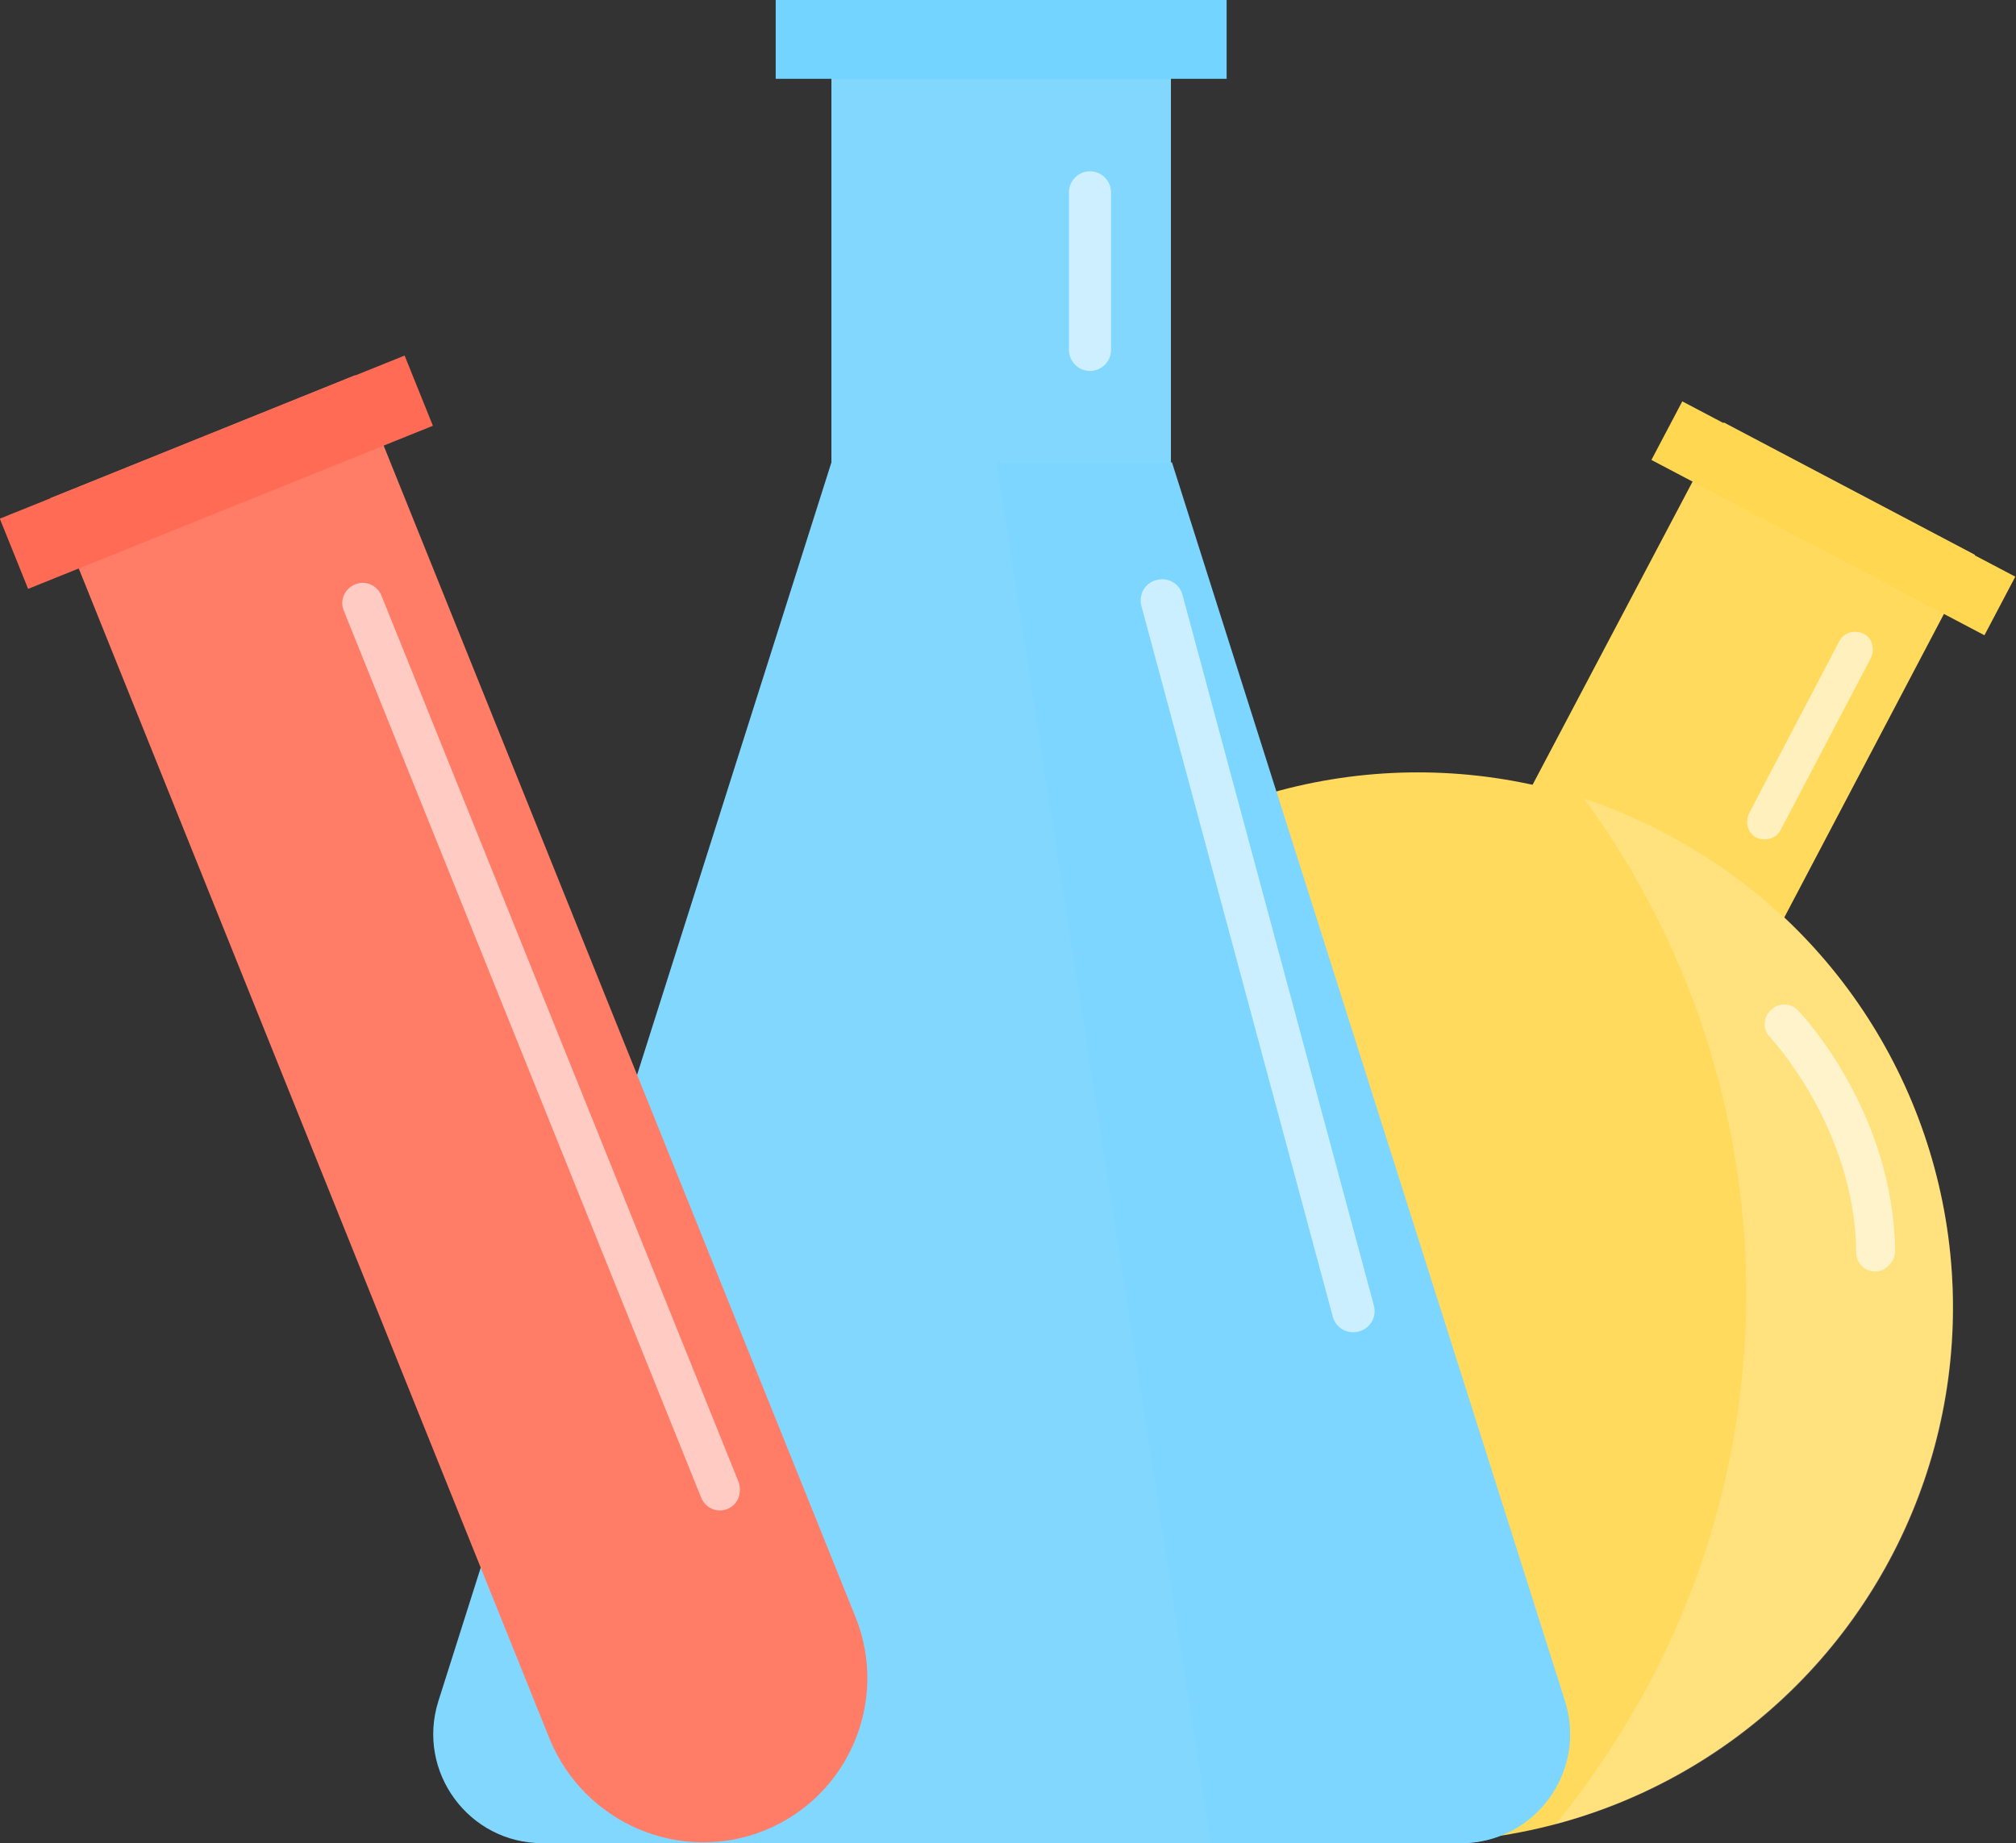 <?xml version="1.0" encoding="utf-8"?>
<!-- Generator: Adobe Illustrator 25.0.0, SVG Export Plug-In . SVG Version: 6.00 Build 0)  -->
<svg version="1.1" id="图层_1" xmlns="http://www.w3.org/2000/svg" xmlns:xlink="http://www.w3.org/1999/xlink" x="0px" y="0px"
	 viewBox="0 0 191.8 175.4" style="enable-background:new 0 0 191.8 175.4;" xml:space="preserve">
<rect x="0" y="0" width="191.8" height="175.4" fill="#333333" stroke="none"/>
<g>
	<g>
		<path style="fill:#FFDA5C;" d="M140.1,114.5L140.1,114.5c-6.6-3.5-9.1-11.6-5.7-18.2L164,40.2l23.9,12.6l-29.5,56.1
			C154.8,115.5,146.7,118,140.1,114.5z"/>
	</g>
	<g>
		<circle style="fill:#FFDA5C;" cx="134.9" cy="124.4" r="50.9"/>
	</g>
	<g style="opacity:0.2;">
		<path style="fill:#FFFFFF;" d="M158.6,79.4c-2.6-1.4-5.2-2.5-7.9-3.4c17.4,23.7,20.9,56.2,6.3,84c-2.6,4.9-5.6,9.4-9,13.6
			c13.3-3.5,25.1-12.4,32-25.5C193,123.3,183.5,92.5,158.6,79.4z"/>
	</g>
	<g>
		
			<rect x="156.5" y="46.2" transform="matrix(0.885 0.466 -0.466 0.885 43.077 -75.622)" style="fill:#FFD751;" width="35.8" height="6.3"/>
	</g>
	<g style="opacity:0.6;">
		<path style="fill:#FFFFFF;" d="M167.1,79.7L167.1,79.7c-0.8-0.4-1.1-1.4-0.7-2.3l8.6-16.4c0.4-0.8,1.4-1.1,2.3-0.7v0
			c0.8,0.4,1.1,1.4,0.7,2.3L169.4,79C169,79.8,167.9,80.1,167.1,79.7z"/>
	</g>
	<g style="opacity:0.6;">
		<path style="fill:#FFFFFF;" d="M178.4,121c-1,0-1.8-0.8-1.8-1.8c-0.1-11.8-8.1-20.4-8.2-20.5c-0.7-0.7-0.7-1.9,0.1-2.6
			c0.7-0.7,1.9-0.7,2.6,0.1c0.4,0.4,9.1,9.7,9.2,23C180.2,120.1,179.4,121,178.4,121C178.4,121,178.4,121,178.4,121z"/>
	</g>
	<g>
		<path style="fill:#82D7FF;" d="M95.3,147.8L95.3,147.8c-8.9,0-16.2-7.2-16.2-16.2V0h32.3v131.7
			C111.5,140.6,104.2,147.8,95.3,147.8z"/>
	</g>
	<g>
		<path style="fill:#82D7FF;" d="M138.9,175.4H51.6c-7,0-12-6.8-9.9-13.5L79.1,44h32.3l37.4,117.8
			C150.9,168.6,145.9,175.4,138.9,175.4z"/>
	</g>
	<g>
		<path style="fill:#7CD6FF;" d="M115.2,175.4h23.8c7,0,12-6.8,9.9-13.5L111.5,44H94.8L115.2,175.4z"/>
	</g>
	<g>
		<rect x="73.8" style="fill:#73D5FF;" width="42.9" height="7.5"/>
	</g>
	<g style="opacity:0.6;">
		<path style="fill:#FFFFFF;" d="M103.7,35.3L103.7,35.3c-1.1,0-2-0.9-2-2v-15c0-1.1,0.9-2,2-2l0,0c1.1,0,2,0.9,2,2v15
			C105.7,34.4,104.8,35.3,103.7,35.3z"/>
	</g>
	<g style="opacity:0.6;">
		<path style="fill:#FFFFFF;" d="M129.3,126.7L129.3,126.7c-1.1,0.3-2.2-0.3-2.5-1.4l-18.2-67.6c-0.3-1.1,0.3-2.2,1.4-2.5h0
			c1.1-0.3,2.2,0.3,2.5,1.4l18.2,67.6C131,125.3,130.4,126.4,129.3,126.7z"/>
	</g>
	<g>
		<path style="fill:#FF7C67;" d="M72.7,174.2L72.7,174.2c-8,3.2-17.1-0.7-20.4-8.7L4.8,47.4l29-11.7l47.6,118.2
			C84.6,161.9,80.7,171,72.7,174.2z"/>
	</g>
	<g>
		
			<rect x="-0.2" y="41.3" transform="matrix(0.928 -0.374 0.374 0.928 -15.279 10.955)" style="fill:#FF6B55;" width="41.5" height="7.2"/>
	</g>
	<g style="opacity:0.6;">
		<path style="fill:#FFFFFF;" d="M69.2,143.6L69.2,143.6c-1,0.4-2.1-0.1-2.5-1.1l-34-84.4c-0.4-1,0.1-2.1,1.1-2.5h0
			c1-0.4,2.1,0.1,2.5,1.1l34,84.4C70.6,142.1,70.2,143.2,69.2,143.6z"/>
	</g>
</g>
</svg>
